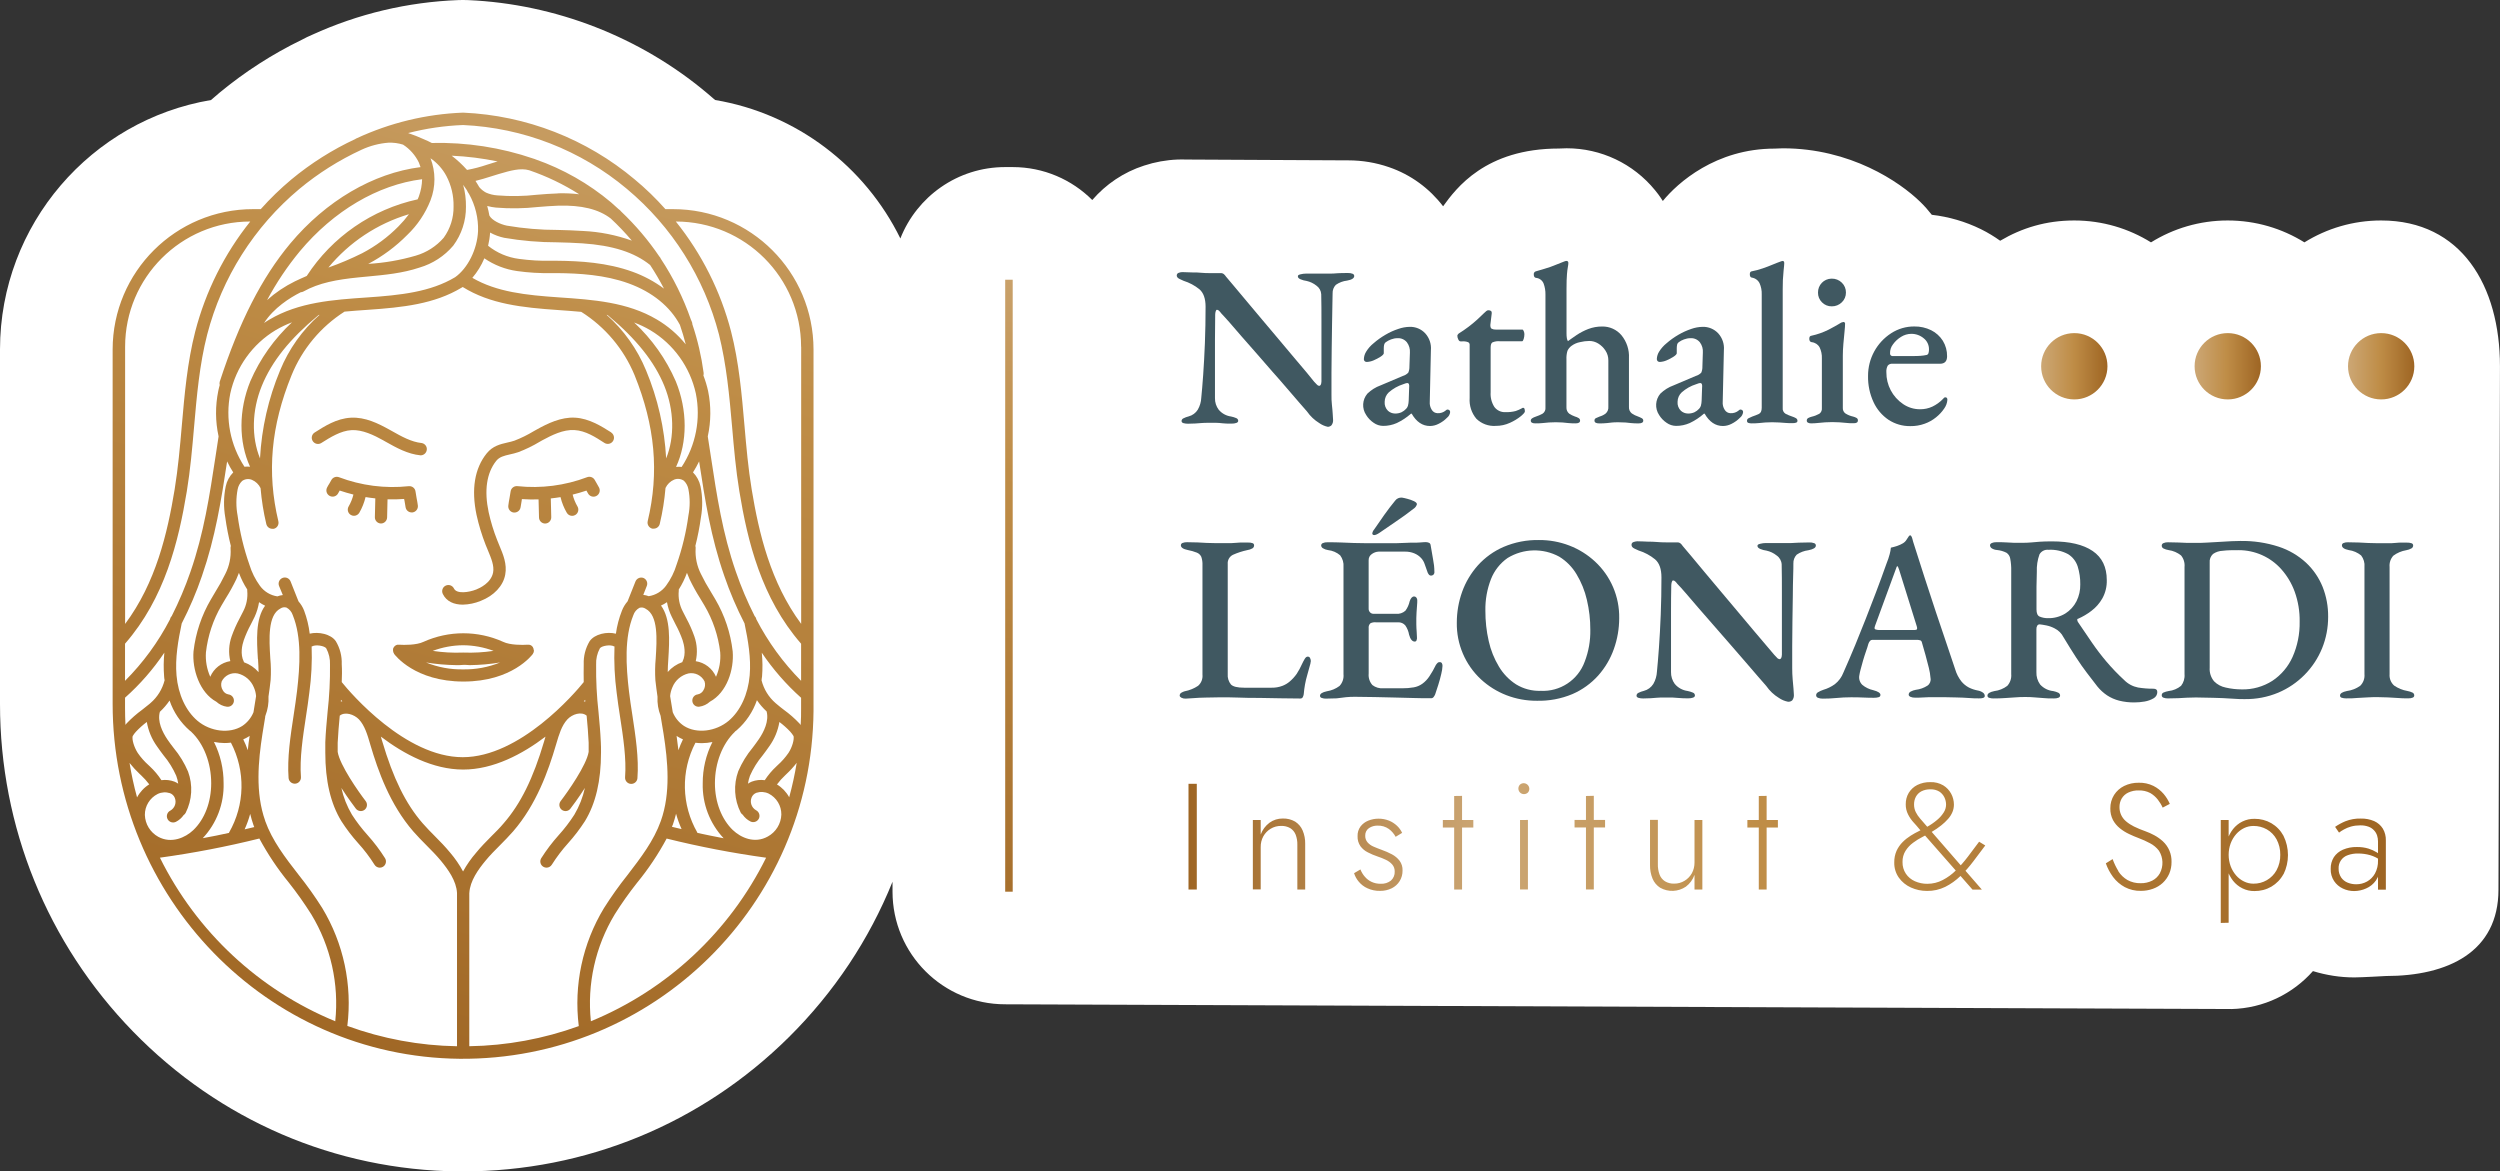 <?xml version="1.0" encoding="UTF-8"?><svg id="Calque_2" xmlns="http://www.w3.org/2000/svg" xmlns:xlink="http://www.w3.org/1999/xlink" viewBox="0 0 665.84 311.99"><rect x="0" y="0" width="665.84" height="311.99" fill="#333333" stroke="none"/><defs><style>.cls-1{fill:url(#Dégradé_sans_nom_11-3);}.cls-1,.cls-2,.cls-3,.cls-4,.cls-5,.cls-6,.cls-7,.cls-8,.cls-9,.cls-10,.cls-11,.cls-12,.cls-13{stroke-width:0px;}.cls-2{fill:url(#Dégradé_sans_nom_11-2);}.cls-3{fill:url(#Dégradé_sans_nom_8);}.cls-4{fill:url(#Dégradé_sans_nom_8-5);}.cls-5{fill:url(#Dégradé_sans_nom_8-4);}.cls-6{fill:url(#Dégradé_sans_nom_8-3);}.cls-7{fill:url(#Dégradé_sans_nom_8-6);}.cls-8{fill:url(#Dégradé_sans_nom_8-2);}.cls-9{fill:url(#Dégradé_sans_nom_8-7);}.cls-10{fill:url(#Dégradé_sans_nom_8-8);}.cls-11{fill:#405861;}.cls-12{fill:#fff;}.cls-13{fill:url(#Dégradé_sans_nom_11);}</style><linearGradient id="Dégradé_sans_nom_8" x1="294.91" y1="1015.97" x2="249.92" y2="729.48" gradientTransform="translate(0 1005.19) scale(1 -1)" gradientUnits="userSpaceOnUse"><stop offset="0" stop-color="#9e6523"/><stop offset=".15" stop-color="#bb8e56"/><stop offset=".25" stop-color="#cca775"/><stop offset=".48" stop-color="#bf8d47"/><stop offset="1" stop-color="#9e6523"/></linearGradient><linearGradient id="Dégradé_sans_nom_8-2" x1="194.26" y1="1105.28" x2="81.77" y2="716.8" xlink:href="#Dégradé_sans_nom_8"/><linearGradient id="Dégradé_sans_nom_8-3" x1="164.07" y1="1114.01" x2="51.57" y2="725.53" xlink:href="#Dégradé_sans_nom_8"/><linearGradient id="Dégradé_sans_nom_8-4" x1="208.15" y1="1101.25" x2="95.65" y2="712.77" xlink:href="#Dégradé_sans_nom_8"/><linearGradient id="Dégradé_sans_nom_8-5" x1="201.92" y1="1103.05" x2="89.42" y2="714.57" xlink:href="#Dégradé_sans_nom_8"/><linearGradient id="Dégradé_sans_nom_8-6" x1="213.15" y1="1099.8" x2="100.66" y2="711.33" xlink:href="#Dégradé_sans_nom_8"/><linearGradient id="Dégradé_sans_nom_8-7" x1="168.67" y1="1112.68" x2="56.18" y2="724.2" xlink:href="#Dégradé_sans_nom_8"/><linearGradient id="Dégradé_sans_nom_8-8" x1="316.54" y1="778.13" x2="635.44" y2="778.13" xlink:href="#Dégradé_sans_nom_8"/><linearGradient id="Dégradé_sans_nom_11" x1="543.63" y1="907.64" x2="561.29" y2="907.64" gradientTransform="translate(0 1005.19) scale(1 -1)" gradientUnits="userSpaceOnUse"><stop offset="0" stop-color="#cca775"/><stop offset=".48" stop-color="#bf8d47"/><stop offset="1" stop-color="#9e6523"/></linearGradient><linearGradient id="Dégradé_sans_nom_11-2" x1="625.36" x2="643.02" xlink:href="#Dégradé_sans_nom_11"/><linearGradient id="Dégradé_sans_nom_11-3" x1="584.5" x2="602.16" xlink:href="#Dégradé_sans_nom_11"/></defs><g id="Calque_1-2"><path class="cls-12" d="m594.28,268.75c8.67-.21,16.4-4.08,21.74-10.11,3.54,1.09,7.24,1.68,10.93,1.68.05,0,.12,0,.19,0h0c1.76,0,8.29-.37,8.29-.37,16.57,0,30-6.43,30-23,0,0,.4-129.57.4-139.4,0-21.41-10.24-38.83-31.65-38.83-7.49,0-14.49,2.14-20.43,5.83-5.94-3.69-12.94-5.83-20.43-5.83s-14.49,2.14-20.43,5.83c-5.94-3.69-12.94-5.83-20.44-5.83s-13.94,1.98-19.73,5.4c-1.59-1.13-3.27-2.16-5.03-3.03-.05-.02-.09-.05-.14-.07-4.08-2-8.52-3.3-13.04-3.81-.94-1.21-1.96-2.36-3.07-3.44-5.49-5.35-18.59-14.27-36.61-14.27-.73,0-1.46.08-2.19.08-15.65,0-25.87,9.15-29.77,13.95-.39-.61-.8-1.22-1.23-1.8-.27-.37-.56-.73-.85-1.08-5.8-7.09-14.39-11.16-23.55-11.16-.67,0-1.37.07-2.04.07-19.6,0-27.41,10.64-30.85,15.38-3.61-4.73-8.57-8.42-14.42-10.42-3.48-1.2-7.11-1.81-10.8-1.81-.13,0-.27,0-.4,0-1.73,0-42.9-.22-42.9-.22-.32-.01-.65-.02-.97-.02-.4,0-.8,0-1.21.02-3.04.12-6.04.66-8.93,1.61-5.48,1.76-10.2,4.99-13.81,9.17-5.43-5.42-12.92-8.77-21.2-8.77h-2c-12.69,0-23.53,7.88-27.91,19.01-9.4-19.16-27.63-33.23-49.35-36.88-.71-.63-1.43-1.24-2.16-1.85C170.51,9.85,147.93,1.06,124.72.03c-.44-.02-.89-.03-1.33-.03h-.11c-.39,0-.77,0-1.16.02-13.57.52-26.7,3.64-39.04,9.27-.89.38-1.77.8-2.61,1.26-7.87,3.81-15.26,8.57-22,14.14-.03.02-.06.05-.08.07-.74.61-1.47,1.24-2.19,1.88C24.37,32,.04,59.73,0,93.04v94.43c0,32.78,12.58,63.77,35.42,87.25,23.06,23.7,53.84,36.93,86.68,37.27.4,0,.78,0,1.14,0,32.75,0,63.59-12.7,86.86-35.75,12.1-11.99,21.41-26.05,27.61-41.4v2.64c0,16.57,13.43,30,30,30l326.56,1.26Z"/><g id="Calque_2-2"><g id="Object"><rect class="cls-3" x="267.72" y="74.5" width="2" height="162.99"/><path class="cls-8" d="m177.22,55.7c-2.52-2.84-5.24-5.48-8.16-7.9-12.85-10.8-28.9-17.06-45.67-17.8h-.11c-9.79.38-19.4,2.7-28.28,6.83l-.23.09-.07.08c-6.14,2.85-11.89,6.48-17.1,10.8-2.91,2.43-5.63,5.07-8.15,7.9h-2c-20.66-.02-37.43,16.71-37.45,37.37,0,.01,0,.02,0,.03v94.37c0,51.38,41,94,92.41,94.52,51.6.45,93.8-41.01,94.26-92.62,0-.24,0-.48,0-.71v-95.56c0-20.66-16.75-37.4-37.41-37.4h-2.04Zm-123.41,97.63c3.55-10.23,5.1-20.07,6.68-30.44.48,1.01,1.03,1.99,1.63,2.93-1.01,1.02-1.71,2.31-2,3.72-.56,2.72-.6,5.53-.12,8.27.35,2.56.85,5.1,1.48,7.6-.06.22-.09.45-.07.68.15,2.35-.34,4.69-1.41,6.78-.79,1.63-1.67,3.21-2.63,4.74-.39.66-.79,1.32-1.18,2-2.5,4.25-4.09,8.97-4.65,13.87-.39,4.76,1.61,11,6.08,13.42.78.72,1.76,1.19,2.82,1.33.91.11,1.73-.53,1.85-1.43.11-.91-.53-1.73-1.44-1.85-.65-.11-1.21-.52-1.51-1.1-.45-.7-.56-1.57-.3-2.36.78-1.59,2.54-2.46,4.28-2.12,1.94.47,3.54,1.85,4.29,3.7.33.74.53,1.53.59,2.34-.22,1.44-.45,2.87-.69,4.29-.61,1.49-1.66,2.77-3,3.66-3.35,2.12-8.47,1.52-11.92-1.39-3.1-2.63-5.14-7-5.58-12.08-.4-4.62.44-9.35,1.38-13.83,2.11-4.11,3.93-8.36,5.42-12.73Zm156.19,47.2c-.83,1.2-1.8,2.3-2.89,3.27l-.34.33c-1.18,1.09-2.21,2.32-3.08,3.66-1.17-.16-2.37-.03-3.48.39-.35.14-.69.33-1,.54.1-.72.28-1.42.53-2.1.86-1.96,1.99-3.78,3.37-5.42.59-.79,1.21-1.6,1.78-2.44,1.38-1.92,2.3-4.14,2.69-6.47,1.04.78,2.02,1.65,2.91,2.6.32.36.62.76.87,1.17.19.94-.36,2.94-1.36,4.47Zm-14.8,20.57c-3-2.89-4.79-7.44-4.79-12.49,0-5.42,2-10.54,5.31-13.7,0,0,0-.07.07-.1l.43-.33c2.46-2.15,4.32-4.91,5.38-8,.74,1.1,1.61,2.1,2.58,3,.67,2.56-.71,5.39-2.05,7.36-.52.77-1.08,1.51-1.67,2.3-1.57,1.89-2.86,3.99-3.83,6.25-1.32,3.6-1.09,7.58.63,11,.13.24.32.45.55.6.52.76,1.23,1.38,2.06,1.8.83.41,1.83.06,2.24-.76s.06-1.83-.76-2.24c-1.19-.68-1.69-2.13-1.17-3.4.23-.57.69-1.02,1.27-1.24,1.08-.35,2.25-.28,3.27.21,2.1,1.07,3.41,3.24,3.38,5.59-.08,2.44-1.44,4.65-3.58,5.83-3.51,1.99-7.2.33-9.31-1.68Zm18.16-32.44c0,1.49,0,3-.11,4.43l-.33-.41c-1.26-1.33-2.64-2.54-4.12-3.61-.65-.5-1.3-1-1.92-1.54-.09-.1-.2-.18-.31-.26-1.84-1.59-3.14-3.71-3.74-6.07,0-.35.1-.68.13-1,.17-2.12.15-4.25-.07-6.36,2.98,4.42,6.49,8.45,10.47,12v2.82Zm-15.06-22.61c.93,4.48,1.77,9.21,1.37,13.83-.44,5.05-2.47,9.45-5.58,12.08-3.45,2.91-8.57,3.51-11.91,1.39-1.35-.89-2.39-2.17-3-3.66-.24-1.42-.48-2.85-.7-4.29.07-.81.28-1.6.6-2.34.74-1.85,2.34-3.23,4.28-3.7,1.74-.34,3.5.53,4.29,2.12.26.79.15,1.66-.3,2.36-.31.58-.86.98-1.51,1.1-.91.11-1.55.93-1.44,1.84s.93,1.55,1.84,1.44c1.06-.14,2.05-.61,2.83-1.33,4.51-2.43,6.48-8.54,6.07-13.42-.56-4.9-2.14-9.62-4.64-13.87-.39-.67-.79-1.33-1.19-2-.96-1.53-1.84-3.11-2.63-4.74-1.06-2.1-1.55-4.43-1.41-6.78.03-.23,0-.46-.07-.68.64-2.5,1.13-5.04,1.48-7.6.49-2.74.45-5.55-.11-8.27-.3-1.4-.99-2.69-2-3.72.6-.94,1.14-1.92,1.63-2.92,1.58,10.37,3.12,20.2,6.68,30.43,1.49,4.37,3.31,8.62,5.42,12.73Zm-17.61,33.76c-.14-1.3-.31-2.58-.49-3.83l.2.15c.48.3.98.57,1.5.79-.46.94-.86,1.9-1.21,2.89Zm-9.29-45.87c-.85-.33-1.81.08-2.15.93l-2.1,5.29c-.64.73-1.15,1.57-1.5,2.47-.78,1.98-1.32,4.04-1.61,6.15-2.34-.6-5.64.05-7,2-1.1,1.85-1.65,3.97-1.57,6.12-.06,1.59,0,3.19,0,4.77-2.41,3-17,20-32.23,20s-29.81-17-32.22-20c.07-1.58.1-3.18,0-4.77.08-2.15-.47-4.28-1.58-6.13-1.32-1.92-4.61-2.57-6.95-2-.25-2.1-.75-4.16-1.49-6.14-.35-.91-.86-1.74-1.5-2.47l-2.1-5.29c-.33-.85-1.28-1.28-2.13-.95-.85.33-1.28,1.28-.95,2.13,0,0,0,.02.01.03l1,2.41c-.5.05-.99.17-1.45.35h0c-1.85-.27-3.52-1.28-4.63-2.79-1.24-1.7-2.19-3.6-2.81-5.62-1.49-4.24-2.54-8.62-3.15-13.07-.44-2.31-.44-4.69,0-7,.15-.86.57-1.65,1.2-2.26.76-.54,1.75-.66,2.61-.3,1.01.43,1.83,1.21,2.3,2.2.27,3.22.78,6.42,1.53,9.57.18.75.84,1.27,1.61,1.27.13.01.25.01.38,0,.89-.21,1.43-1.1,1.22-1.99,0,0,0,0,0-.01-3.09-13-2-25.35,3.52-38.91,2.83-6.97,7.76-12.88,14.1-16.93,2.05-.19,4.12-.34,6.16-.48,9.4-.64,17.79-1.55,25-5.89h0l.32-.19c7.3,4.55,15.84,5.48,25.45,6.14,2,.14,4.08.29,6.12.48,6.36,4.01,11.31,9.89,14.19,16.83,5.49,13.56,6.6,25.93,3.51,38.91-.21.89.33,1.78,1.22,2,.13.01.26.01.39,0,.76,0,1.43-.53,1.6-1.27.75-3.15,1.26-6.35,1.53-9.57.47-.99,1.28-1.78,2.29-2.21.87-.36,1.86-.24,2.62.3.62.61,1.04,1.4,1.19,2.26.45,2.31.45,4.69,0,7-.6,4.45-1.66,8.83-3.15,13.07-.61,2.02-1.56,3.92-2.81,5.62-1.11,1.51-2.77,2.51-4.62,2.79h0c-.46-.18-.95-.3-1.44-.35l.95-2.41c.31-.82-.08-1.74-.88-2.09h0Zm-48.07,78.16c-.96-1.78-2.11-3.46-3.43-5-1.27-1.54-2.67-3-4-4.32-1.12-1.13-2.29-2.31-3.34-3.52-4.53-5.21-7.85-12-10.76-21.84l-.1-.32c-.08-.3-.17-.6-.26-.91,6.13,4.65,13.84,8.77,21.92,8.77s15.8-4.12,21.93-8.77l-.27.9-.09.33c-2.92,9.89-6.24,16.63-10.77,21.84-1,1.21-2.21,2.39-3.34,3.52-1.35,1.37-2.75,2.78-4,4.32-1.34,1.54-2.51,3.21-3.49,5Zm-32.52-45.71l.36.39-.39.06.03-.45Zm65.08.45c-.13,0-.26,0-.4-.06.13-.13.25-.26.36-.39.01.15.02.3.04.45Zm-89.89,12.97c-.34-.99-.75-1.95-1.21-2.89.52-.22,1.02-.49,1.5-.79l.21-.15c-.21,1.25-.38,2.53-.5,3.83Zm2.72-24.27c.08,1.24.14,2.43.15,3.48-1.04-1.2-2.37-2.1-3.87-2.63-.02-.06-.04-.12-.07-.18-1-2-.44-4.43,0-5.7.52-1.46,1.15-2.87,1.89-4.23.34-.68.68-1.35,1-2,.57-1.24.96-2.55,1.18-3.9.51.36,1.05.67,1.61.94-2.61,3.54-2.22,9.35-1.92,14.22h.03Zm-12.72,4.71c-.91-2.04-1.31-4.28-1.15-6.51.5-4.41,1.91-8.66,4.15-12.49.37-.65.76-1.29,1.15-1.94,1.03-1.63,1.96-3.32,2.8-5.06.26-.57.49-1.13.69-1.68.57,1.55,1.31,3.04,2.21,4.43,0,.11,0,.22,0,.33.18,1.9-.19,3.8-1.07,5.49-.31.66-.64,1.3-1,1.95-.81,1.51-1.5,3.08-2.08,4.7-.75,2.12-.88,4.42-.36,6.61-2.38.38-4.4,1.95-5.34,4.17ZM118.88,46.85c1.32,2.51,1.98,5.31,1.92,8.15.05,2.99-.88,5.92-2.64,8.34-1.97,2.27-4.57,3.93-7.46,4.76-4.11,1.2-8.34,1.93-12.62,2.18,3.84-2.02,7.35-4.63,10.4-7.72,2.7-2.58,4.81-5.72,6.18-9.2,1.4-3.61,1.4-7.6,0-11.21,1.76,1.21,3.21,2.82,4.22,4.7Zm-12.75,13.44c-2.83,2.87-6.09,5.28-9.67,7.15-2.92,1.46-5.92,2.73-9,3.82,5.58-6.76,13.05-11.71,21.46-14.21-.85,1.15-1.78,2.23-2.79,3.24Zm-26.13,17.6l.11-.06c.24,0,.48-.07.7-.19,4.13-2.31,8.89-3.18,14.77-3.77l2.3-.22c4.59-.43,9.33-.87,13.84-2.38,3.51-1.03,6.64-3.06,9-5.85,2.22-2.99,3.41-6.62,3.38-10.34.03-1.98-.22-3.95-.75-5.86.34.47.67.95,1,1.44.15.35.34.69.57,1,1.68,3.02,2.51,6.44,2.4,9.89-.22,4.87-2.73,9.89-6.1,12.28-6.58,3.94-14.54,4.79-23.52,5.4s-18.1,1.24-25.91,5.87c-.5.29-1,.6-1.46.93,2.57-4.03,6.89-6.74,9.67-8.14Zm-10.75,44.2c-2.31-5.68-2.19-12.77.48-19.32s7.51-12.54,14.92-18.69c.06,0,.11-.11.17-.17l.29-.06c-4.59,4.06-8.19,9.13-10.51,14.8-3.11,7.45-4.92,15.38-5.35,23.44Zm-7.92-17.28c1.53-7.06,5.91-13.17,12.1-16.89,1.39-.81,2.84-1.51,4.34-2.08-4.74,4.41-8.52,9.74-11.09,15.68-3.15,7.71-3.13,16.16-.08,22.79-.49-.06-1-.06-1.49,0-3.77-5.75-5.12-12.76-3.78-19.5Zm124,0c1.36,6.76,0,13.79-3.78,19.55-.49-.06-1-.06-1.49,0,3.05-6.63,3.08-15.08-.07-22.79-2.58-5.94-6.36-11.27-11.1-15.68,1.51.57,2.96,1.26,4.35,2.08,6.18,3.71,10.55,9.8,12.09,16.84Zm5.37,75.44c-.96-2.22-3-3.79-5.4-4.15.51-2.19.38-4.49-.37-6.61-.57-1.62-1.26-3.19-2.08-4.7-.32-.65-.65-1.29-1-1.95-.88-1.69-1.26-3.59-1.07-5.49.01-.12.01-.23,0-.35.89-1.39,1.62-2.88,2.18-4.44.21.55.43,1.12.69,1.69.84,1.74,1.77,3.43,2.8,5.06.39.64.78,1.29,1.16,1.94,2.26,3.82,3.69,8.08,4.21,12.49.17,2.23-.22,4.46-1.12,6.51Zm-28.85-96.34c.05.06.11.12.17.17,7.41,6.15,12.29,12.26,14.91,18.69s2.8,13.65.49,19.32c-.43-8.06-2.24-15.99-5.35-23.44-2.33-5.67-5.93-10.73-10.51-14.8l.29.06Zm15.79,76.47c.24,1.34.66,2.64,1.26,3.86.32.69.67,1.36,1,2,.74,1.36,1.37,2.77,1.89,4.23.41,1.27,1,3.7,0,5.7-.03.06-.05.12-.07.18-1.5.53-2.83,1.43-3.88,2.63,0-1.05.08-2.23.16-3.48.3-4.87.65-10.68-1.95-14.22.56-.25,1.09-.55,1.59-.9Zm-2.72-75.3c-7.82-4.63-17-5.26-25.95-5.87s-16.66-1.43-23.17-5.21c1.33-1.56,2.41-3.31,3.2-5.2,2.6,1.79,5.58,2.95,8.71,3.39,3.03.43,6.09.61,9.15.55h1.57c5.84.06,12.66.44,19,2.74s11.07,6.2,13.66,11.06c.59,1.7,1.1,3.43,1.55,5.17-2.16-2.65-4.77-4.9-7.72-6.63Zm-6.42-12.69c-6.8-2.47-14-2.88-20.08-2.94h-1.59c-2.89.06-5.77-.11-8.63-.5-3-.39-5.84-1.59-8.2-3.49.28-1.16.46-2.33.53-3.52,1.18.65,2.45,1.12,3.77,1.4,4.65.8,9.37,1.2,14.09,1.2,2.2.06,4.48.12,6.69.27,8.14.55,13.88,2.4,18.07,5.77,1.34,2.03,2.57,4.13,3.69,6.29-2.54-1.89-5.36-3.4-8.34-4.48Zm-13.17-10.87c-2.28-.16-4.58-.22-6.82-.28-4.53,0-9.05-.38-13.51-1.14-1.81-.37-4-1.43-4.66-2.69-.15-.86-.34-1.71-.58-2.55.77.21,1.55.35,2.34.43,3.73.31,7.48.25,11.2-.16,1.77-.14,3.59-.29,5.37-.35,6.2-.19,10.79.94,14,3.42,1.99,1.85,3.86,3.82,5.61,5.89-4.17-1.49-8.53-2.36-12.95-2.57Zm-6.79-10c-1.85.05-3.72.2-5.52.35-3.51.4-7.05.46-10.57.17-1.04-.07-2.05-.32-3-.74-.69-.37-1.3-.86-1.8-1.46-.15-.27-.32-.53-.47-.79-.05-.09-.1-.18-.16-.26l-.38-.61c1.38-.33,2.73-.75,4.06-1.17l2-.62.45-.13c2.7-.79,5.48-1.6,7.81-.91,4.67,1.6,9.13,3.74,13.3,6.39-1.9-.22-3.81-.31-5.72-.25v.03Zm-16.3-8.43l-.44.13-2.09.65c-1.74.59-3.51,1.06-5.32,1.39-1.24-1.39-2.61-2.66-4.09-3.79,4.11.18,8.2.69,12.23,1.53l-.29.09Zm-20.67,9.2c-.1.27-.21.54-.33.8-12.15,2.65-22.77,9.98-29.55,20.41-1,.45-2.11.92-3.14,1.43-2.69,1.32-5.19,3-7.42,5,2.47-4.61,5.39-8.97,8.72-13,9-10.78,20.79-17.72,32.57-19.2-.03,1.55-.32,3.08-.85,4.53v.03Zm-60.63,142.62c3.33,3.16,5.31,8.28,5.31,13.7,0,5-1.74,9.6-4.78,12.49-2.11,2-5.81,3.67-9.31,1.78-2.14-1.18-3.5-3.39-3.58-5.83-.02-2.36,1.31-4.53,3.42-5.59,1.02-.49,2.19-.56,3.27-.21.58.21,1.05.66,1.28,1.24.52,1.27.02,2.72-1.17,3.4-.83.4-1.17,1.4-.77,2.23s1.4,1.17,2.23.77c.83-.42,1.54-1.04,2.07-1.8.23-.15.41-.36.54-.6,1.73-3.42,1.96-7.4.63-11-.96-2.26-2.25-4.37-3.82-6.26-.6-.78-1.16-1.52-1.68-2.29-1.34-2-2.72-4.8-2-7.36.97-.9,1.84-1.91,2.58-3,1.06,3.09,2.91,5.85,5.37,8l.43.33s-.05-.03-.02,0Zm-15.61,1.15c.25-.42.54-.81.87-1.17.89-.95,1.86-1.82,2.9-2.6.4,2.33,1.32,4.55,2.7,6.47.57.84,1.18,1.65,1.77,2.43,1.38,1.64,2.51,3.47,3.37,5.43.25.68.43,1.38.53,2.1-.31-.21-.65-.4-1-.54-1.11-.42-2.31-.55-3.48-.39-.86-1.34-1.9-2.57-3.07-3.66l-.34-.32c-1.09-.97-2.07-2.07-2.9-3.28-.97-1.53-1.57-3.53-1.35-4.47Zm8.38-15.89c0,.35.08.69.13,1-.59,2.36-1.9,4.48-3.75,6.07-.11.08-.21.16-.3.26-.63.53-1.28,1-1.93,1.54-1.48,1.08-2.86,2.29-4.12,3.61l-.33.41c-.07-1.47-.11-2.94-.11-4.43v-2.81c3.98-3.54,7.5-7.57,10.47-12-.21,2.11-.23,4.24-.06,6.35Zm-6.47,26l.34.32c.79.74,1.52,1.55,2.17,2.41-1.37.85-2.49,2.05-3.25,3.47-.83-3.02-1.5-6.08-2-9.17.84,1.06,1.76,2.05,2.74,2.98h0Zm22.31,2.43c.02-3.82-.86-7.59-2.57-11,.93.19,1.87.29,2.82.3.57,0,1.14-.04,1.7-.11,3.93,7.55,3.75,16.58-.5,23.96v.08c-2.31.5-4.64,1-7,1.41,3.71-3.95,5.7-9.21,5.55-14.63h0Zm7.08,8.16c.24,1,.54,2,.88,3,.07.18.15.35.21.52l-2.57.61c.6-1.33,1.1-2.71,1.48-4.12h0Zm4,1.85c-2.66-7.46-1.86-15.93-.72-23.23.22-1.45.47-2.89.71-4.34,0-.14,0-.29.07-.43.63-1.63.91-3.37.82-5.11.22-1.47.42-2.94.57-4.41.12-1.92.09-3.85-.09-5.77-.31-5.11-.7-11.47,2.68-13.24.48-.34,1.08-.43,1.64-.26.79.43,1.38,1.14,1.66,2,2.41,5.9,1.93,13.54,1.14,20.24-.23,2-.55,4.07-.88,6.27-.87,5.68-1.77,11.56-1.37,16.9.09.91.89,1.57,1.8,1.49.88-.08,1.54-.85,1.49-1.74-.37-5,.5-10.65,1.34-16.15.34-2.23.66-4.34.9-6.39.55-4.07.76-8.18.61-12.28h.1c1-.57,3.34-.15,3.79.51.72,1.34,1.07,2.85,1,4.37.05,4.2-.17,8.39-.64,12.56-.24,2.64-.5,5.36-.61,8.07v2.48c-.01.09-.01.19,0,.28,0,7.53,1.39,13.54,4.28,18.27,1.33,2.08,2.83,4.04,4.48,5.88,1.61,1.77,3.06,3.68,4.33,5.7.3.5.84.81,1.42.81.3,0,.59-.08.84-.23.78-.46,1.04-1.48.58-2.26-1.37-2.18-2.93-4.24-4.65-6.16-1.54-1.71-2.94-3.53-4.18-5.46-1.31-2.21-2.27-4.62-2.82-7.13,1.77,2.78,3.5,5,3.86,5.52.56.72,1.59.86,2.32.31.72-.56.85-1.59.3-2.32-1.91-2.47-6.9-9.59-7.46-13.11v-2.44c.11-2.39.33-4.83.55-7.21,1.4-1.13,3.82-.35,5.12,1,1.53,1.65,2.25,4.08,2.94,6.44l.09.32c2.06,7,5.22,15.91,11.44,23.08,1.12,1.29,2.32,2.5,3.49,3.68,1.36,1.37,2.65,2.67,3.83,4.09,1.93,2.33,4.16,5.41,4.32,8.62v40.82c-9.97-.16-19.84-1.99-29.21-5.41,1.35-10.92-1-21.99-6.69-31.41-1.92-3.04-4-5.97-6.24-8.78-3.66-4.7-7.07-9.15-8.96-14.43h0Zm54.37,19.22c.17-3.21,2.4-6.29,4.33-8.62,1.17-1.42,2.46-2.72,3.83-4.09,1.16-1.18,2.37-2.39,3.49-3.68,6.22-7.17,9.38-16.1,11.43-23.08l.1-.33c.69-2.35,1.41-4.79,2.93-6.43,1.3-1.4,3.72-2.18,5.13-1,.22,2.38.44,4.82.54,7.21v2.44c-.56,3.52-5.56,10.64-7.46,13.11-.55.72-.42,1.76.3,2.32.72.55,1.75.42,2.3-.3,0,0,0,0,0-.01.37-.47,2.09-2.74,3.86-5.52-.55,2.51-1.5,4.92-2.81,7.13-1.24,1.93-2.64,3.76-4.18,5.46-1.72,1.92-3.28,3.98-4.66,6.16-.46.79-.2,1.8.59,2.26,0,0,0,0,0,0,.25.15.54.23.83.23.59,0,1.13-.31,1.43-.81,1.28-2.02,2.72-3.93,4.32-5.7,1.65-1.84,3.15-3.8,4.49-5.88,2.88-4.73,4.28-10.73,4.28-18.25.01-.1.01-.2,0-.3,0-.82,0-1.63-.05-2.48-.12-2.71-.37-5.43-.62-8.07-.47-4.17-.68-8.36-.63-12.56-.07-1.52.27-3.03,1-4.37.45-.66,2.79-1.08,3.78-.51h.11c-.16,4.12.04,8.25.58,12.34.24,2.05.56,4.15.9,6.38.85,5.51,1.72,11.2,1.34,16.16-.05.91.64,1.69,1.55,1.74.89.05,1.66-.61,1.74-1.49.41-5.34-.49-11.22-1.36-16.91-.34-2.2-.66-4.27-.89-6.26-.79-6.7-1.26-14.34,1.15-20.24.27-.86.86-1.57,1.65-2,.56-.17,1.16-.08,1.64.26,3.39,1.77,3,8.13,2.68,13.24-.18,1.92-.21,3.85-.09,5.77.16,1.47.36,2.94.57,4.41-.09,1.74.19,3.49.83,5.11l.06.42c.25,1.45.49,2.9.72,4.35,1.14,7.3,1.94,15.77-.73,23.23-1.88,5.28-5.3,9.73-8.91,14.43-2.24,2.81-4.32,5.74-6.24,8.78-5.7,9.42-8.06,20.48-6.7,31.41-9.35,3.39-19.21,5.21-29.16,5.36v-40.82Zm54.17-18.1c.35-1,.64-2,.89-3,.38,1.4.88,2.77,1.47,4.09l-2.57-.61c.04-.13.13-.3.19-.48h.02Zm6.56,2.1v-.08c-4.24-7.37-4.44-16.39-.51-23.93.56.07,1.13.11,1.7.11.95,0,1.89-.11,2.82-.3-1.72,3.41-2.6,7.18-2.58,11-.14,5.42,1.86,10.68,5.57,14.63-2.36-.45-4.7-.93-7.02-1.43h.02Zm21.21-12.91c.65-.87,1.37-1.68,2.17-2.42l.34-.33c.99-.92,1.91-1.93,2.74-3-.51,3.09-1.17,6.15-2,9.17-.77-1.41-1.9-2.59-3.27-3.42h.02Zm6.44-116.57v73.81c-8.15-11-11.26-24.15-13.18-35.81-.93-5.6-1.43-11.38-1.92-17-.72-8.28-1.46-16.85-3.58-25.09-2.78-10.68-7.79-20.65-14.7-29.26h0c18.42,0,33.35,14.92,33.36,33.34h0s.02.01.02.01Zm-21.89-3.25c2,8,2.78,16.41,3.49,24.56.49,5.66,1,11.51,1.94,17.22,2.18,13.25,5.85,28.42,16.44,40.56v9.89c-4.79-4.83-8.81-10.36-11.93-16.4v-.05c-.07-.31-.22-.59-.45-.81-1.93-3.82-3.61-7.77-5-11.82-3.55-10.23-5.06-20.18-6.66-30.72-.27-1.73-.53-3.48-.81-5.25,0-.03,0-.05,0-.08.87-3.97.9-8.08.08-12.06-.31-1.41-.73-2.79-1.25-4.14.07-.23.09-.47.06-.7-.59-4.4-1.59-8.72-3-12.93,0-.25-.05-.49-.16-.72l-.24-.55c-1.99-5.7-4.67-11.14-8-16.18-.08-.23-.22-.43-.39-.6-2.95-4.36-6.37-8.38-10.19-12-.09-.13-.19-.25-.31-.35l-.35-.26c-.67-.61-1.34-1.22-2-1.8-5.97-5.02-12.81-8.91-20.17-11.48l-.17-.08c-.1,0-.21-.06-.31-.09-8.72-2.99-17.9-4.4-27.11-4.18-.7-.36-1.41-.71-2.14-1-1.36-.62-2.75-1.17-4.16-1.64,4.79-1.24,9.69-1.95,14.63-2.14,16.01.72,31.34,6.69,43.62,17,12.03,10.05,20.61,23.62,24.54,38.8Zm-111.78-38.76c5.04-4.19,10.61-7.7,16.56-10.45,2.28-1.06,4.73-1.7,7.23-1.89,1.3-.04,2.6.13,3.84.52,1.84,1.18,3.3,2.85,4.24,4.82.16.38.3.77.42,1.17-12.61,1.59-25.2,9-34.7,20.36-7.61,9.13-13.58,20.85-18.78,36.8-.08.29-.08.59,0,.88-.14.52-.28,1-.39,1.59-.81,3.98-.79,8.09.08,12.06,0,.03,0,.05,0,.08-.27,1.77-.53,3.52-.8,5.25-1.6,10.54-3.12,20.49-6.67,30.72-1.39,4.05-3.07,8-5,11.82-.23.22-.38.5-.45.81v.05c-3.13,6.05-7.18,11.58-11.99,16.4v-9.89c10.6-12.14,14.26-27.31,16.45-40.56.94-5.71,1.45-11.57,1.94-17.22.71-8.15,1.44-16.58,3.49-24.56,3.93-15.16,12.51-28.71,24.53-38.76Zm-13.06,8.66c-6.89,8.62-11.88,18.6-14.65,29.28-2.12,8.24-2.86,16.81-3.58,25.09-.48,5.6-1,11.38-1.91,17-1.92,11.66-5,24.84-13.19,35.81v-73.83c0-18.41,14.92-33.34,33.33-33.35Zm-24.06,169.43c8.91-1.23,17.75-2.93,26.48-5.1,2.24,4.15,4.86,8.08,7.85,11.73,2.15,2.72,4.15,5.55,6,8.48,5.17,8.54,7.41,18.53,6.37,28.46-20.34-8.37-36.94-23.86-46.7-43.57Zm114.78,43.57c-1.04-9.92,1.19-19.91,6.34-28.45,1.84-2.94,3.85-5.77,6-8.48,2.99-3.65,5.61-7.58,7.84-11.73,8.73,2.17,17.58,3.87,26.49,5.1-9.75,19.7-26.34,35.19-46.67,43.56Z"/><path class="cls-6" d="m102.14,117.32l.62.35c2.85,1.6,5.8,3.25,9.22,3.6h.17c.91-.07,1.59-.86,1.53-1.77-.05-.75-.61-1.37-1.36-1.5-2.75-.28-5.39-1.76-7.94-3.2l-.63-.35c-3-1.66-6.46-3.41-10.31-3.2s-7,2.28-9.63,3.94c-.78.49-1.01,1.51-.52,2.28s1.51,1.01,2.28.52h0c2.43-1.53,5.18-3.27,8.06-3.43s5.94,1.32,8.51,2.75Z"/><path class="cls-5" d="m162.81,115.18c-2.63-1.66-5.9-3.73-9.64-3.94s-7.33,1.54-10.3,3.2l-.7.39c-1.65,1-3.38,1.85-5.17,2.54-.62.2-1.26.37-1.9.5-1.83.42-3.9.9-5.49,2.9-3.21,4-4.12,9.54-2.69,16.37.59,2.69,1.4,5.34,2.4,7.91.21.53.44,1.08.67,1.63.83,2,1.68,4,1.34,5.8-.53,2.78-3.58,4.17-4.5,4.53-2,.79-5.21,1.23-5.92-.26-.4-.82-1.38-1.17-2.2-.78-.82.38-1.17,1.36-.79,2.18,0,0,0,.01,0,.02,1,2.05,3,2.87,5.36,2.87,1.63-.04,3.23-.38,4.74-1,3.53-1.37,6-4,6.54-7,.53-2.79-.57-5.4-1.54-7.7-.22-.52-.43-1-.62-1.53-.95-2.4-1.7-4.88-2.26-7.4-1.22-5.83-.53-10.42,2-13.64.88-1.1,2.1-1.38,3.64-1.74.76-.15,1.51-.36,2.25-.6,1.99-.75,3.9-1.68,5.72-2.78l.69-.39c2.55-1.37,5.55-2.89,8.55-2.72s5.63,1.9,8,3.43c.77.49,1.79.26,2.28-.51.49-.77.26-1.79-.51-2.28h.04Z"/><path class="cls-4" d="m142.11,172.94v-.13c-.04-.12-.09-.24-.15-.35h0v-.05c-.06-.1-.14-.2-.22-.28l-.07-.07c-.1-.09-.2-.17-.32-.24h-.09c-.1-.05-.2-.09-.3-.11h-.12c-.14-.02-.27-.02-.41,0h0c-1.16.09-4.57.13-6.41-.76-6.75-3.05-14.49-3.05-21.24,0-1.84.89-5.25.85-6.41.76h0c-.14-.01-.28-.01-.42,0h-.13l-.27.1-.12.05c-.11.07-.21.15-.31.23l-.07.08c-.08.09-.15.19-.22.29h0c-.07.11-.12.23-.15.35h0v.09c0,.11,0,.23,0,.34v.1c.01.14.04.28.09.41h0c.05.12.11.23.18.34v.05c.22.3,5.52,7.38,18.49,7.38s18.28-7.08,18.5-7.38v-.05c.08-.1.14-.21.18-.33h0c.05-.13.07-.27.08-.41,0-.03,0-.07,0-.1-.02-.11-.05-.21-.09-.31Zm-18.78,5.34c-3.38.06-6.74-.57-9.87-1.84,2.67.44,5.37.67,8.08.71.61,0,1.21,0,1.79-.06s1.19.06,1.8.06c2.7-.03,5.4-.27,8.07-.71-3.13,1.27-6.49,1.9-9.87,1.84Zm0-6.43c2.78.02,5.53.52,8.13,1.5-2.65.4-5.33.55-8,.45-.04,0-.08,0-.12,0-.03,0-.06,0-.09,0-2.67.11-5.35-.05-8-.45,2.58-.97,5.32-1.48,8.08-1.5Z"/><path class="cls-7" d="m158.93,128.75c-.17-.27-.34-.55-.49-.85-.38-.76-1.27-1.11-2.06-.81-5.92,2.24-12.28,3.06-18.57,2.39-.9-.1-1.71.54-1.82,1.44-.07.58-.18,1.17-.29,1.75s-.24,1.31-.32,2c-.11.9.53,1.73,1.44,1.84,0,0,0,0,0,0h.2c.83,0,1.53-.62,1.64-1.45.07-.58.18-1.17.29-1.75,0-.13,0-.26.07-.38,1.47.1,2.95.13,4.42.08l.12,4.82c.02.9.75,1.62,1.65,1.61h0c.91-.02,1.63-.78,1.61-1.69,0,0,0,0,0,0l-.12-5c.87-.09,1.73-.21,2.59-.35.34,1.47.91,2.87,1.67,4.17.29.51.83.82,1.42.82.3,0,.58-.08.84-.23.78-.46,1.05-1.47.59-2.26-.58-.99-1.02-2.06-1.29-3.17,1.24-.31,2.46-.65,3.67-1.07.13.22.26.44.38.68.4.83,1.4,1.18,2.22.78.83-.4,1.18-1.4.78-2.23-.19-.39-.41-.77-.64-1.14Z"/><path class="cls-9" d="m107.65,132.9c0,.13,0,.25.07.38.11.59.22,1.17.29,1.75.1.83.8,1.45,1.63,1.45h.21c.9-.11,1.55-.94,1.44-1.84-.08-.65-.2-1.3-.33-1.95s-.22-1.18-.29-1.76c-.1-.9-.91-1.54-1.81-1.44-6.29.67-12.65-.15-18.57-2.39-.8-.3-1.69.05-2.07.81-.14.3-.32.58-.48.85-.24.36-.45.74-.65,1.13-.4.83-.05,1.82.78,2.22s1.82.05,2.22-.78c.11-.24.24-.46.38-.68,1.2.41,2.43.76,3.66,1.07-.27,1.11-.7,2.18-1.28,3.17-.46.79-.2,1.8.59,2.26,0,0,0,0,0,0,.25.15.54.23.83.23.59,0,1.13-.31,1.43-.82.75-1.3,1.31-2.71,1.66-4.17.86.14,1.73.26,2.6.35l-.12,5c-.02.91.7,1.67,1.61,1.69,0,0,0,0,0,0h0c.89,0,1.62-.72,1.65-1.61l.11-4.82c1.48.04,2.96,0,4.44-.11Z"/><path class="cls-11" d="m315.77,186.07c-.4.02-.79-.07-1.14-.25-.29-.17-.44-.36-.44-.57,0-.34.2-.65.51-.79.26-.15.53-.27.82-.35,1.27-.24,2.49-.73,3.57-1.45.86-.75,1.29-1.87,1.17-3v-29.12c.04-.76-.07-1.52-.31-2.24-.24-.5-.65-.9-1.17-1.11-.79-.31-1.61-.55-2.44-.7-1.22-.25-1.83-.67-1.83-1.26,0-.29.19-.55.47-.63.37-.14.77-.2,1.17-.19,1.05,0,2,.02,2.85.06l2.4.13c.76,0,1.6.06,2.53.06h2.78c.88,0,1.79,0,2.72-.1s1.92-.06,3-.06c.4-.02.79.04,1.17.16.26.08.43.33.41.6,0,.32-.16.62-.44.79-.43.24-.9.4-1.39.47-1.31.28-2.58.7-3.8,1.24-.94.46-1.49,1.45-1.39,2.49v29.25c-.09,1.01.22,2.02.86,2.81.57.57,1.74.85,3.51.85h7.33c.98.02,1.96-.15,2.88-.5.7-.27,1.35-.65,1.92-1.14.71-.6,1.33-1.29,1.87-2.05.54-.84,1.02-1.72,1.42-2.63.21-.46.45-.9.7-1.33s.52-.63.82-.63c.28-.01.53.15.63.41.12.25.19.52.19.79,0,.11-.02.22-.06.32-.04.12-.06.25-.06.38-.3,1.14-.57,2.15-.83,3s-.45,1.73-.6,2.53-.26,1.67-.34,2.59c-.04.28-.13.55-.26.8-.14.24-.41.37-.69.34-1.65,0-3.4-.02-5.25-.06l-5.63-.1c-1.89,0-3.76,0-5.59-.09s-3.6-.06-5.28-.06c-1.01,0-2.14.02-3.39.06-1.24,0-2.38.09-3.41.16s-1.73.12-1.96.12Z"/><path class="cls-11" d="m353.2,186.07c-.41.02-.82-.05-1.2-.19-.26-.07-.44-.3-.44-.57,0-.54.61-.94,1.83-1.2,1.23-.19,2.39-.67,3.38-1.42.78-.84,1.17-1.98,1.05-3.13v-28.56c.1-1.11-.22-2.21-.89-3.1-.91-.78-2.03-1.26-3.22-1.39-.49-.07-.97-.24-1.39-.5-.27-.16-.44-.45-.45-.76.02-.27.19-.51.45-.6.38-.17.79-.24,1.2-.22,1.39,0,2.64,0,3.76.06l3.29.13c1.07.04,2.24.06,3.51.06h5.34c1.87,0,3.57,0,5.09-.1s2.62,0,3.57-.09,1.51-.1,1.68-.1c.27,0,.54.06.79.16.26.09.44.33.47.6.21,1.31.43,2.59.66,3.83.22,1.07.34,2.16.35,3.25.05.31-.05.63-.28.86-.17.14-.38.21-.6.22-.19,0-.37-.06-.51-.19-.15-.17-.28-.36-.38-.57-.29-.84-.57-1.61-.82-2.31-.18-.57-.49-1.1-.89-1.55-.52-.58-1.17-1.03-1.89-1.32-.76-.31-1.58-.46-2.4-.45h-7.09c-.63.03-1.23.24-1.74.6-.58.36-.93,1-.91,1.68v12.9c-.02.37.12.73.38,1,.23.24.55.38.88.38h6c.92.1,1.84-.2,2.53-.82.56-.75.94-1.62,1.14-2.53.29-.85.69-1.27,1.2-1.27.22,0,.43.11.57.29.18.24.27.55.25.85,0,.25,0,.68-.06,1.27s-.09,1.2-.13,1.83-.06,1.14-.06,1.52v1.67c0,.67.05,1.3.09,1.93s.07,1.1.07,1.39c.05.31.02.63-.1.92-.06.21-.25.35-.47.35-.68,0-1.18-.61-1.52-1.84-.15-.88-.49-1.72-1-2.46-.48-.56-1.19-.87-1.93-.83h-5.88c-.51-.06-1.02.03-1.48.25-.37.34-.54.84-.47,1.33v12.07c-.11,1.12.25,2.23,1,3.07.83.63,1.87.94,2.91.85h5c1.04.01,2.08-.07,3.1-.25.82-.14,1.6-.47,2.27-.95.75-.54,1.39-1.22,1.9-2,.64-.96,1.21-1.96,1.71-3,.14-.22.31-.42.5-.6.15-.14.37-.2.57-.16.22-.02.43.1.54.29.12.22.17.47.16.72-.04.71-.14,1.41-.32,2.09-.21.93-.47,1.9-.79,2.91s-.6,1.87-.85,2.59c-.11.26-.26.51-.44.73-.16.19-.4.29-.64.28-1.51,0-3.1,0-4.74-.06l-5.06-.13-5.18-.12c-1.73,0-3.44-.07-5.12-.07-.89,0-1.73,0-2.53.1l-2.52.31c-.81,0-1.75.07-2.8.07Zm12.8-43.56c-.34,0-.51-.19-.51-.44.06-.4.24-.77.51-1.07.89-1.3,1.78-2.6,2.69-3.88s1.87-2.54,2.88-3.77c.42-.58,1.12-.89,1.83-.82.48.08.95.19,1.42.32.61.15,1.2.36,1.77.63.53.25.79.53.79.82-.16.54-.52.99-1,1.27-1.39,1.09-2.89,2.19-4.52,3.28s-3.13,2.13-4.52,3.1c-.26.17-.53.32-.82.44-.16.07-.34.11-.52.12Z"/><path class="cls-11" d="m409.28,186.64c-2.76.01-5.49-.49-8.06-1.48-2.51-.97-4.82-2.41-6.8-4.24-4.18-3.89-6.51-9.37-6.42-15.08,0-2.81.48-5.6,1.43-8.25.93-2.58,2.35-4.95,4.17-7,1.91-2.12,4.25-3.8,6.86-4.93,2.98-1.27,6.19-1.89,9.42-1.83,2.78-.02,5.53.48,8.12,1.48,2.52.97,4.82,2.41,6.8,4.24,4.2,3.88,6.54,9.36,6.45,15.08,0,2.8-.48,5.58-1.42,8.22-.92,2.61-2.34,5.01-4.18,7.08-1.91,2.12-4.25,3.8-6.86,4.93-3.01,1.26-6.25,1.86-9.51,1.78Zm1-2.65c5.22.3,10.01-2.87,11.79-7.78,1.04-2.7,1.54-5.58,1.49-8.47.01-2.69-.3-5.38-.92-8-.55-2.4-1.48-4.69-2.75-6.8-1.13-1.91-2.72-3.52-4.61-4.68-4.32-2.35-9.56-2.21-13.75.35-2,1.4-3.54,3.36-4.43,5.63-1.04,2.68-1.55,5.54-1.49,8.41-.01,2.72.28,5.44.89,8.09.53,2.4,1.45,4.69,2.72,6.8,1.14,1.91,2.71,3.54,4.58,4.74,1.95,1.19,4.21,1.78,6.49,1.72h-.01Z"/><path class="cls-11" d="m476.17,186.89c-.85-.17-1.66-.51-2.37-1-1.34-.81-2.49-1.9-3.38-3.19-.47-.5-1.17-1.32-2.12-2.43s-2.07-2.41-3.35-3.89l-4.11-4.74c-1.45-1.69-2.91-3.36-4.36-5s-2.83-3.23-4.11-4.71l-3.37-3.93c-1-1.14-1.74-2-2.24-2.47-.18-.25-.38-.48-.6-.69-.14-.15-.34-.24-.54-.25-.17,0-.29.15-.38.47-.07.28-.11.56-.12.85-.05,2-.07,4.33-.07,7,0,2.67,0,5.4,0,8.19v7.87c-.03,1.14.33,2.27,1,3.19.87,1.02,2.08,1.69,3.41,1.87.49.1.97.24,1.43.44.32.11.53.42.53.76,0,.25-.16.44-.5.57-.41.14-.84.2-1.27.19-.87.01-1.75-.02-2.62-.1-.61-.06-1.17-.1-1.67-.12s-1.18,0-2,0-1.48,0-2.05.06l-1.68.13c-.55,0-1.22.06-2,.06-.42,0-.83-.04-1.23-.16-.36-.1-.54-.3-.54-.6.02-.32.21-.6.5-.73.46-.23.95-.41,1.46-.53,1.05-.27,1.96-.94,2.53-1.87.57-.99.89-2.11.95-3.25.16-1.61.34-3.71.53-6.33s.35-5.54.48-8.79.19-6.59.19-10c0-2.23-.57-3.83-1.71-4.8-1.29-1.05-2.77-1.85-4.36-2.34l-1.11-.51c-.53-.25-.79-.57-.79-1-.02-.36.22-.67.57-.76.31-.11.63-.17.95-.19,1.09,0,2.05.08,2.87.1s1.62,0,2.38.09,1.55.08,2.4.1,1.83,0,3,0c.32-.02.64.09.89.29.22.19.41.41.56.66l2.19,2.59c.99,1.18,2.14,2.57,3.47,4.17,1.33,1.61,2.75,3.3,4.27,5.09,1.52,1.79,3,3.6,4.55,5.41l4.3,5.12,3.51,4.14c1,1.16,1.7,2,2.12,2.5l.66.69c.17.24.44.4.73.45.38,0,.59-.4.63-1.2v-16.68c0-2.46,0-4.92-.06-7.36-.05-.95-.54-1.83-1.33-2.37-.79-.64-1.72-1.08-2.71-1.3-.57-.07-1.12-.22-1.65-.44-.5-.21-.76-.49-.76-.82s.26-.45.76-.57c.48-.12.97-.19,1.46-.19h6.82l1.93-.1c.7-.04,1.66-.06,2.88-.06.42-.02.84.05,1.23.19.29.07.48.33.48.63,0,.59-.66,1-2,1.26-1.11.14-2.18.54-3.1,1.17-.61.63-.93,1.49-.89,2.37,0,.68,0,1.79-.06,3.32s-.07,3.34-.09,5.41-.06,4.24-.1,6.51-.06,4.51-.06,6.7v5.95c0,1.01.04,1.99.12,2.94.09.94.16,1.77.22,2.46s.1,1.21.1,1.55c.07.57-.09,1.15-.44,1.61-.32.27-.74.4-1.16.35Z"/><path class="cls-11" d="m485.47,186.07c-.43.02-.87-.06-1.27-.22-.29-.09-.49-.36-.5-.66,0-.35.19-.66.5-.82.44-.26.91-.48,1.39-.64,1.11-.32,2.16-.83,3.1-1.51,1.03-.81,1.82-1.88,2.28-3.1,1.13-2.57,2.19-5,3.16-7.37s1.89-4.64,2.78-6.92l2.72-7.05c.92-2.42,1.87-5,2.84-7.75.33-.79.6-1.6.82-2.43.16-.57.26-1.15.32-1.74.55-.12,1.05-.26,1.52-.41.52-.18,1.03-.4,1.52-.66.49-.25.9-.63,1.17-1.11.2-.35.42-.68.66-1,.09-.05.18-.08.28-.1.11,0,.2.06.29.22.13.22.22.45.28.7.07.25.14.53.22.82.97,3.08,1.97,6.21,3,9.39,1.03,3.18,2.05,6.29,3.06,9.33,1,3,2,5.84,2.85,8.44s1.64,4.85,2.28,6.79c.34,1.16.9,2.25,1.64,3.2.55.67,1.23,1.23,2,1.64.74.37,1.53.63,2.34.79.51.08,1,.27,1.42.57.29.2.47.53.48.88,0,.26-.16.44-.48.54-.37.1-.76.14-1.14.11-.67,0-1.56,0-2.65-.1s-2.24-.11-3.41-.15-2.26-.07-3.23-.07h-2.65c-1,0-1.89,0-2.75.07s-1.62.06-2.25.06c-.42.02-.84-.06-1.23-.22-.32-.15-.48-.35-.48-.6.01-.36.24-.68.57-.82.42-.22.86-.37,1.33-.45,1.12-.13,2.19-.52,3.13-1.13.63-.46.94-1.24.79-2-.07-.91-.22-1.81-.44-2.69-.26-1.07-.55-2.21-.89-3.41s-.65-2.31-.95-3.32c-.03-.27-.2-.51-.44-.63-.35-.1-.71-.15-1.07-.13h-11.7c-.21,0-.41.08-.57.22-.23.25-.4.54-.5.86-.13.5-.33,1.15-.61,1.93s-.53,1.6-.79,2.46-.47,1.67-.66,2.4c-.15.53-.26,1.07-.35,1.62-.17.91.13,1.84.79,2.49.85.71,1.86,1.2,2.94,1.43,1.27.33,1.9.75,1.9,1.26,0,.29-.19.54-.47.6-.4.12-.82.17-1.24.16-.8,0-1.73,0-2.78-.06s-2.17-.07-3.35-.07c-1.35,0-2.66.07-3.92.19-1.2.12-2.4.17-3.6.17Zm15-18.27h9.23c.59,0,.89-.1.89-.32.02-.1.02-.21,0-.31l-.09-.38-4.68-15c-.21-.67-.38-1-.5-1s-.24.32-.45.95l-5.5,15c-.06.16-.1.33-.12.5,0,.21.14.39.34.42.28.08.57.13.86.14h.02Z"/><path class="cls-11" d="m568.48,187.08c-1.37.02-2.75-.14-4.08-.47-1.14-.29-2.23-.77-3.22-1.42-.96-.65-1.83-1.44-2.56-2.34l-2.82-3.67c-.9-1.18-1.84-2.51-2.81-4s-2.11-3.31-3.41-5.47c-.5-1.01-1.33-1.84-2.34-2.34-.69-.37-1.42-.63-2.18-.79-.74-.15-1.34-.24-1.81-.29-.27-.01-.52.12-.66.35-.16.28-.24.6-.22.92v11.44c-.05,1.19.3,2.36,1,3.32.91.99,2.15,1.61,3.48,1.74.47.09.93.24,1.36.44.29.14.48.44.47.76-.01.26-.19.49-.44.57-.38.14-.79.21-1.2.19-1.06,0-2,0-2.82-.1l-2.34-.18c-.73-.07-1.5-.1-2.3-.1-1,0-2,0-2.88.1l-2.72.18c-.91.07-1.91.1-3,.1-.4.01-.79-.04-1.17-.16-.29-.05-.49-.31-.48-.6,0-.55.61-.95,1.84-1.2,1.25-.15,2.44-.63,3.44-1.39.78-.86,1.16-2.01,1.05-3.16v-27.45c.03-1.09-.06-2.19-.26-3.26-.1-.64-.46-1.22-1-1.58-.78-.4-1.63-.64-2.5-.73-.52-.03-1.02-.19-1.45-.47-.26-.18-.43-.47-.44-.79,0-.25.15-.45.47-.6.37-.16.77-.23,1.17-.22,1.22,0,2.17,0,2.84.06l1.93.1h2.31c.76,0,1.52-.03,2.28-.1l2.27-.19c.85-.06,1.92-.09,3.23-.09,4.72,0,8.33.85,10.84,2.56,2.51,1.71,3.76,4.29,3.76,7.74.05,1.7-.35,3.38-1.17,4.87-.74,1.31-1.74,2.45-2.94,3.35-1.09.84-2.28,1.54-3.54,2.09-.17,0-.24.14-.22.28.03.19.08.37.16.54,1.33,1.94,2.59,3.78,3.76,5.53,1.2,1.75,2.49,3.44,3.86,5.06,1.47,1.73,3.04,3.36,4.71,4.9,1,1.02,2.29,1.72,3.7,2,1.37.22,2.75.33,4.14.32.63,0,1,.29,1,.88,0,.7-.38,1.35-1,1.68-.73.42-1.54.71-2.37.85-.9.16-1.81.24-2.72.24Zm-23.08-22.44c1.64.05,3.25-.38,4.65-1.23,1.28-.8,2.32-1.94,3-3.29.69-1.39,1.03-2.91,1-4.46.03-1.63-.21-3.25-.69-4.8-.44-1.35-1.33-2.5-2.53-3.26-1.61-.87-3.42-1.28-5.25-1.17-.97-.11-1.92.37-2.4,1.23-.53,1.49-.77,3.07-.7,4.65-.04,1.01-.07,2.34-.09,4v6c0,1,.27,1.65.82,1.9.69.29,1.44.44,2.19.43Z"/><path class="cls-11" d="m597.88,186.2c-.8,0-2,0-3.51-.13s-3.17-.16-4.9-.22-3.27-.09-4.62-.09c-.84,0-1.63.02-2.37.06l-2.3.13c-.8.04-1.73.06-2.79.06-.4.01-.8-.05-1.17-.19-.28-.08-.47-.34-.47-.63-.02-.31.16-.6.44-.73.45-.19.91-.33,1.39-.41,1.22-.13,2.37-.61,3.32-1.39.69-.88,1.02-1.99.92-3.1v-28.56c.11-1.1-.22-2.2-.92-3.06-.96-.77-2.1-1.26-3.32-1.43-.48-.07-.95-.22-1.39-.44-.28-.15-.45-.44-.44-.76,0-.3.19-.56.47-.66.37-.16.77-.23,1.17-.22,1.06,0,1.99.02,2.79.06l2.34.1h2.59c.67,0,1.54,0,2.59-.07s2.17-.1,3.35-.19,2.28-.14,3.29-.19,1.79-.06,2.34-.06c3.46-.06,6.91.45,10.21,1.52,2.71.88,5.2,2.34,7.3,4.27,1.91,1.79,3.41,3.98,4.4,6.41,1.01,2.54,1.51,5.26,1.48,8,.01,2.87-.53,5.72-1.61,8.38-2.18,5.33-6.37,9.58-11.67,11.82-2.82,1.18-5.85,1.76-8.91,1.72Zm-.82-2.59c2.88.07,5.72-.73,8.15-2.28,2.36-1.56,4.22-3.77,5.38-6.35,1.31-2.95,1.95-6.16,1.89-9.39.05-2.72-.4-5.43-1.32-8-.8-2.21-2.02-4.25-3.58-6-2.88-3.23-7.01-5.07-11.34-5.06-1.65,0-3,0-4.21.16-.94.03-1.85.32-2.62.85-.65.6-.98,1.46-.89,2.34v27.94c-.1,1.32.32,2.62,1.17,3.64.85.86,1.94,1.44,3.13,1.67,1.39.32,2.81.48,4.24.48Z"/><path class="cls-11" d="m624.88,186c-.4.01-.79-.04-1.17-.16-.29-.05-.49-.31-.48-.6,0-.55.61-.95,1.84-1.2,1.28-.17,2.49-.64,3.54-1.39.82-.81,1.24-1.95,1.13-3.1v-28.55c.11-1.09-.21-2.19-.88-3.06-.94-.77-2.08-1.27-3.29-1.43-1.22-.25-1.83-.67-1.83-1.26-.01-.29.17-.54.44-.63.36-.14.75-.21,1.14-.19,1.09,0,2.07.02,2.94.06l2.5.13c.8,0,1.66.06,2.59.06h2.5c.78,0,1.58,0,2.4-.1s1.76-.06,2.81-.06c.41-.02.81.04,1.2.16.27.07.46.32.45.6,0,.33-.18.64-.48.79-.42.23-.88.39-1.36.47-1.25.21-2.43.71-3.44,1.46-.74.81-1.1,1.9-1,3v28.58c-.09,1.13.36,2.24,1.2,3,1.06.74,2.27,1.23,3.54,1.45.48.08.95.23,1.39.44.28.15.45.44.44.76,0,.26-.17.48-.41.57-.37.15-.77.21-1.17.19-1.05,0-2,0-2.91-.1l-2.56-.15c-.82,0-1.7-.07-2.62-.07s-2,0-2.82.07l-2.68.15c-.91.11-1.9.11-2.95.11Z"/><path class="cls-10" d="m318.75,208.75v28.16h-2.21v-28.16h2.21Zm26.33,13.55c-.28-.71-.78-1.32-1.43-1.73-.74-.43-1.59-.63-2.45-.6-.99-.01-1.96.25-2.8.77-.81.49-1.47,1.18-1.93,2-.48.88-.72,1.87-.7,2.87v11.27h-2.09v-18.48h2.09v3.86c.46-1.24,1.27-2.33,2.33-3.13,1.04-.76,2.3-1.15,3.58-1.13,1.14-.03,2.27.25,3.26.82.89.57,1.59,1.39,2,2.36.48,1.13.71,2.35.68,3.58v12.15h-2.09v-11.91c.03-.92-.13-1.84-.45-2.7Zm18.42,11.19c.48.57,1.08,1.04,1.75,1.36.78.37,1.64.55,2.5.53.98.05,1.94-.25,2.71-.85.68-.61,1.05-1.5,1-2.41.02-.68-.21-1.35-.65-1.87-.47-.53-1.05-.95-1.69-1.25-.73-.35-1.48-.65-2.25-.9-.87-.29-1.72-.65-2.53-1.07-.79-.38-1.48-.95-2-1.65-.54-.78-.81-1.72-.77-2.67-.04-.93.24-1.85.79-2.6.54-.69,1.25-1.23,2.07-1.55.86-.34,1.77-.52,2.69-.52.96-.01,1.92.16,2.82.52.79.32,1.51.79,2.13,1.37.57.54,1.04,1.18,1.37,1.89l-1.73,1.05c-.44-.82-1.06-1.54-1.81-2.09-.88-.62-1.93-.93-3-.89-.81-.02-1.61.21-2.29.66-.66.45-1.03,1.21-1,2-.03.65.19,1.29.61,1.79.44.5.99.89,1.6,1.14.68.3,1.39.58,2.14.85.95.33,1.86.73,2.75,1.2.8.42,1.5,1,2.05,1.71.55.75.83,1.67.79,2.6.02,1-.25,1.98-.77,2.83-.51.82-1.24,1.48-2.11,1.91-.97.47-2.03.71-3.11.69-1.16.03-2.31-.21-3.36-.69-.9-.4-1.69-1.01-2.32-1.77-.56-.66-.98-1.43-1.24-2.25l1.69-1c.28.7.67,1.36,1.17,1.93Zm28.9-15.09v2h-8.12v-2h8.12Zm-3-6.43v24.94h-2.1v-24.91l2.1-.03Zm15.42-3c.62-.55,1.57-.49,2.12.14.49.56.5,1.39.02,1.95-.59.59-1.55.59-2.14,0-.56-.58-.56-1.51,0-2.09Zm2.12,9.41v18.51h-2.1v-18.49l2.1-.02Zm20.55,0v2h-8.13v-2h8.13Zm-3-6.43v24.94h-2.09v-24.89l2.09-.05Zm17.51,20.97c.27.74.77,1.36,1.43,1.79.74.45,1.59.66,2.45.63.99.01,1.96-.25,2.8-.77.81-.49,1.47-1.18,1.93-2,.47-.87.71-1.86.7-2.85v-11.32h2.09v18.51h-2.09v-3.91c-.44,1.25-1.23,2.34-2.29,3.14-2.05,1.4-4.72,1.51-6.88.28-.89-.58-1.59-1.41-2-2.39-.48-1.17-.71-2.42-.68-3.68v-12h2.09v11.75c-.03.96.12,1.92.45,2.82Zm31.52-14.52v2h-8.13v-2h8.13Zm-3-6.43v24.94h-2.09v-24.91l2.09-.03Zm39.16,7.1c-.59-.65-1.1-1.37-1.49-2.16-.42-.83-.64-1.76-.62-2.69-.02-1.07.25-2.13.8-3.06.55-.89,1.33-1.62,2.27-2.09,1.08-.53,2.28-.79,3.48-.76,1.21-.05,2.4.25,3.44.86.89.54,1.62,1.31,2.11,2.23.48.89.73,1.89.73,2.9,0,.67-.13,1.33-.38,1.95-.28.67-.67,1.29-1.15,1.83-.56.64-1.18,1.22-1.85,1.75-.79.63-1.63,1.2-2.5,1.71-.72.43-1.53.87-2.43,1.33-.9.45-1.76.98-2.57,1.59-.79.58-1.47,1.3-2,2.13-.56.9-.84,1.94-.81,3-.03,1.1.28,2.19.89,3.11.59.88,1.42,1.57,2.39,2,1.06.47,2.2.71,3.36.69,1.41,0,2.81-.34,4.06-1,1.31-.68,2.5-1.55,3.54-2.59,1.13-1.13,2.19-2.34,3.16-3.62l3-4,1.64,1-3.19,4.24c-1.05,1.4-2.21,2.71-3.46,3.93-1.18,1.15-2.53,2.11-4,2.85-1.51.74-3.18,1.12-4.86,1.09-1.48.01-2.94-.3-4.29-.91-1.28-.57-2.39-1.47-3.21-2.61-.84-1.19-1.27-2.62-1.23-4.08-.02-1.07.19-2.12.62-3.1.4-.86.94-1.64,1.61-2.31.65-.65,1.37-1.22,2.15-1.71.74-.47,1.51-.89,2.3-1.27.75-.36,1.39-.71,1.93-1,.99-.54,1.93-1.18,2.79-1.91.69-.57,1.29-1.24,1.77-2,.4-.62.62-1.33.63-2.07,0-.69-.16-1.38-.47-2-.31-.62-.78-1.14-1.36-1.51-.7-.41-1.51-.61-2.32-.58-.83-.03-1.66.15-2.41.52-.62.32-1.13.82-1.47,1.43-.34.64-.51,1.35-.5,2.07-.01.71.15,1.41.46,2.05.31.62.71,1.21,1.17,1.73l1.43,1.65,15,17.26h-2.49l-14.16-16.13c-.43-.54-.94-1.11-1.51-1.74Zm54.52,13c.61.95,1.44,1.74,2.42,2.31,1.07.59,2.28.88,3.5.85,1.08.03,2.15-.21,3.11-.69.84-.43,1.53-1.09,2-1.91,1.02-1.91.94-4.22-.22-6.05-.64-.84-1.45-1.52-2.39-2-.99-.53-2.02-1-3.08-1.39-.8-.3-1.64-.65-2.51-1.07-.87-.41-1.69-.92-2.44-1.53-.75-.6-1.37-1.35-1.83-2.19-.49-.96-.73-2.02-.7-3.1-.02-1.27.33-2.51,1-3.58.66-1.03,1.58-1.85,2.67-2.39,1.22-.59,2.56-.89,3.92-.86,1.34-.04,2.67.25,3.88.84,1.04.52,1.96,1.25,2.72,2.13.68.8,1.24,1.7,1.65,2.66l-1.9,1c-.34-.76-.78-1.47-1.29-2.13-.55-.71-1.23-1.3-2-1.75-.96-.5-2.02-.74-3.1-.7-.96-.03-1.92.17-2.79.58-.72.34-1.32.89-1.73,1.57-.4.69-.6,1.47-.59,2.27-.01.72.13,1.43.43,2.09.3.65.74,1.22,1.28,1.69.65.56,1.38,1.03,2.15,1.41.97.48,1.98.89,3,1.25.83.29,1.63.65,2.4,1.07.82.44,1.58.98,2.27,1.6,1.55,1.42,2.4,3.44,2.33,5.54.01,1.08-.2,2.14-.62,3.13-.41.92-.99,1.75-1.73,2.44-.75.69-1.64,1.22-2.6,1.56-1.03.37-2.12.56-3.21.55-1.49.04-2.97-.31-4.29-1-1.22-.66-2.29-1.58-3.12-2.69-.82-1.11-1.47-2.34-1.93-3.64l1.81-1.13c.4,1.11.91,2.18,1.53,3.19v.07Zm27.27,13.74v-27.41h2.1v27.36l-2.1.05Zm16.7-13c-.75,1.39-1.86,2.54-3.22,3.34-1.37.79-2.93,1.19-4.51,1.17-1.11.02-2.21-.23-3.21-.73-.96-.47-1.81-1.16-2.48-2-.71-.92-1.25-1.96-1.59-3.07-.75-2.5-.75-5.15,0-7.65.34-1.11.88-2.15,1.59-3.07.67-.84,1.52-1.53,2.48-2,1-.49,2.1-.74,3.21-.72,1.58-.02,3.14.38,4.51,1.17,1.36.8,2.47,1.95,3.22,3.34,1.6,3.24,1.6,7.05,0,10.29v-.07Zm-1.85-9.29c-.6-1.1-1.49-2.01-2.58-2.63-1.09-.61-2.33-.93-3.58-.91-.85,0-1.7.19-2.47.56-.8.39-1.52.94-2.11,1.61-.63.72-1.13,1.56-1.47,2.46-.72,1.97-.72,4.14,0,6.11.34.9.84,1.74,1.47,2.46.59.67,1.3,1.22,2.11,1.6.77.38,1.61.57,2.47.57,1.26.02,2.49-.3,3.58-.93,1.08-.63,1.98-1.53,2.58-2.63.69-1.27,1.03-2.69,1-4.13.03-1.45-.32-2.88-1-4.15h0Zm17.21,10.18c.43.61,1.02,1.09,1.71,1.37.74.3,1.53.45,2.32.44,1,.01,1.99-.24,2.87-.73.89-.5,1.62-1.24,2.11-2.13.57-1.06.85-2.26.81-3.46l.48,1.77c.05,1.27-.32,2.52-1.05,3.56-.66.93-1.56,1.66-2.61,2.11-1,.45-2.08.68-3.18.69-1.04,0-2.06-.22-3-.67-.95-.44-1.76-1.13-2.34-2-.63-.96-.94-2.09-.9-3.23-.03-1.1.26-2.18.84-3.12.59-.89,1.44-1.58,2.42-2,1.17-.5,2.43-.74,3.7-.71,1.06-.02,2.12.12,3.13.43.76.24,1.48.57,2.16.98.43.24.82.54,1.16.89v1.32c-.87-.65-1.85-1.14-2.89-1.45-1.06-.3-2.16-.45-3.26-.44-.92-.02-1.83.13-2.7.44-1.54.51-2.55,2-2.45,3.62-.02.82.22,1.63.67,2.31h0Zm-1.61-13.48c.86-.59,1.78-1.09,2.74-1.49,1.3-.51,2.7-.76,4.1-.72,1.23-.03,2.45.2,3.58.68.95.43,1.75,1.12,2.3,2,.56.95.83,2.04.8,3.14v13.12h-2.09v-12.88c0-.52-.08-1.04-.24-1.54-.16-.5-.43-.96-.79-1.35-.4-.45-.91-.79-1.47-1-.72-.26-1.48-.38-2.25-.36-.83,0-1.65.1-2.45.32-.65.18-1.28.44-1.87.77-.46.25-.9.53-1.31.84l-1.05-1.53Z"/><path class="cls-11" d="m353.66,113.68c-.82-.17-1.6-.51-2.29-1-1.29-.79-2.4-1.84-3.26-3.08-.45-.49-1.13-1.27-2.05-2.35s-2-2.33-3.23-3.75-2.56-3-4-4.58l-4.21-4.84-4-4.55-3.22-3.73c-1-1.1-1.68-1.89-2.17-2.38-.17-.25-.36-.47-.58-.67-.14-.14-.32-.23-.52-.25-.16,0-.28.16-.36.46-.07.27-.12.55-.12.83,0,2-.06,4.2-.06,6.77v15.49c-.02,1.11.33,2.19,1,3.08.84.99,2.01,1.63,3.29,1.8.47.09.94.24,1.38.43.31.11.52.4.52.73,0,.24-.17.43-.49.55-.39.13-.81.19-1.22.18-1.1,0-1.94,0-2.53-.09s-1.13-.1-1.62-.12-1.14,0-1.95,0-1.44,0-2,.06l-1.62.12c-.53.04-1.18.06-1.95.06-.4,0-.8-.04-1.19-.15-.35-.1-.52-.3-.52-.58.01-.31.21-.58.49-.7.44-.23.91-.4,1.4-.52,1.01-.26,1.89-.91,2.44-1.8.55-.96.87-2.03.92-3.14.16-1.55.33-3.59.51-6.1.18-2.51.33-5.34.46-8.48.12-3.13.18-6.36.18-9.7,0-2.15-.55-3.7-1.64-4.64-1.25-1.01-2.68-1.77-4.21-2.25-.21-.08-.56-.25-1.07-.49s-.76-.55-.76-.92c-.01-.34.22-.65.55-.73.29-.11.6-.17.91-.18l2.78.09c.79,0,1.55,0,2.29.09s1.5.07,2.31.09,1.77,0,2.87,0c.31-.02.61.08.85.28.21.19.4.4.55.64l2.11,2.5c.95,1.14,2.07,2.47,3.35,4,1.28,1.54,2.66,3.18,4.12,4.91s2.93,3.46,4.39,5.21l4.15,4.94c1.3,1.55,2.43,2.88,3.38,4l1.98,2.44.64.67c.17.23.42.39.7.43.37,0,.57-.39.61-1.16v-16.14c0-2.38,0-4.74-.06-7.1-.05-.92-.52-1.76-1.28-2.29-.77-.61-1.66-1.04-2.62-1.25-.55-.07-1.08-.22-1.59-.43-.49-.2-.73-.46-.73-.79s.24-.43.73-.55c.46-.12.93-.18,1.4-.18h4.34c.93,0,1.68,0,2.25,0,.57,0,1.19-.05,1.86-.1s1.6-.06,2.78-.06c.41-.02.81.05,1.19.19.27.08.46.33.46.61,0,.57-.64,1-1.9,1.22-1.08.12-2.11.51-3,1.13-.59.61-.9,1.43-.86,2.28,0,.67-.02,1.74-.06,3.21,0,1.48-.07,3.22-.09,5.21s-.05,4.09-.09,6.28-.06,4.36-.06,6.47v5.69c0,1,0,1.93.12,2.84s.15,1.71.21,2.38.09,1.17.09,1.49c.07.55-.08,1.11-.42,1.56-.26.25-.6.39-.96.41Z"/><path class="cls-11" d="m368.36,113.43c-.9-.01-1.77-.3-2.5-.82-.81-.54-1.49-1.25-2-2.08-1.18-1.76-1.05-4.09.33-5.7,1-.97,2.2-1.72,3.51-2.19l5.92-2.51c.56-.16,1.06-.46,1.46-.88.21-.51.32-1.06.3-1.62l.13-3.72c.07-.98-.21-1.95-.8-2.74-.61-.75-1.54-1.16-2.5-1.1-.6,0-1.18.12-1.74.33-.51.19-.99.45-1.43.77-.21.17-.35.41-.4.67-.06.3-.09.6-.09.91v1.35c0,.17-.27.53-.82.88-.6.39-1.23.72-1.89,1-.57.25-1.18.39-1.8.42-.4.03-.76-.26-.79-.66,0-.04,0-.08,0-.13.03-.71.25-1.4.64-2,.51-.83,1.16-1.56,1.92-2.17.99-.87,2.06-1.63,3.2-2.29,1.08-.64,2.23-1.16,3.42-1.55.96-.34,1.98-.53,3-.55,1.58-.05,3.1.58,4.17,1.74,1.1,1.22,1.65,2.84,1.5,4.48l-.3,13.73c-.07.77.13,1.54.55,2.19.33.53.91.85,1.53.86.8.04,1.58-.22,2.19-.74.11-.13.26-.21.43-.24.19,0,.37.06.52.18.14.13.21.3.21.49-.06.61-.37,1.16-.85,1.53-.64.66-1.4,1.21-2.23,1.61-.71.37-1.49.57-2.29.58-2,0-3.63-1.1-4.88-3.29h-.18c-1.14,1.01-2.41,1.85-3.78,2.5-1.15.51-2.4.77-3.66.76Zm3.17-3.29c.6.02,1.19-.1,1.74-.34.47-.23.9-.55,1.25-.94.21-.22.37-.48.46-.77.13-.47.2-.95.21-1.43l.12-3.48c.05-.29.03-.6-.06-.88-.09-.19-.28-.3-.49-.28-.12.01-.24.03-.36.07-.23.06-.45.14-.67.24-1.42.45-2.73,1.19-3.85,2.17-.69.65-1.08,1.55-1.09,2.5-.08.89.24,1.78.88,2.41.51.46,1.17.72,1.86.73Z"/><path class="cls-11" d="m398.37,113.43c-1.91.13-3.78-.56-5.15-1.89-1.3-1.54-1.95-3.54-1.8-5.55v-14.15c.02-.29-.14-.57-.4-.7-.5-.19-1.03-.26-1.56-.22h-.46c-.25,0-.45-.17-.61-.52-.16-.31-.25-.65-.25-1,.02-.13.07-.24.16-.34.07-.11.16-.2.27-.27.85-.53,1.7-1.11,2.53-1.74s1.61-1.27,2.32-1.92,1.31-1.22,1.8-1.71c.24-.2.45-.39.61-.55.16-.16.38-.25.61-.24.23,0,.45.06.64.18.18.12.25.37.21.73l-.36,3c0,.49.07.82.33,1,.35.18.74.26,1.13.24h7.08c.12,0,.24.14.36.43.11.25.16.52.17.79,0,.43-.06.86-.19,1.28-.12.41-.26.61-.42.61h-5.92c-.68-.07-1.37.04-2,.31-.31.2-.46.67-.46,1.4v11.87c-.1,1.38.25,2.76,1,3.93.7.93,1.83,1.45,2.99,1.37.91.03,1.81-.07,2.69-.3.57-.19,1.12-.44,1.65-.73.08-.07.19-.12.3-.13.19,0,.36.12.4.31.06.22.09.44.09.67,0,.24-.37.67-1.1,1.28-.88.7-1.84,1.28-2.87,1.74-1.19.55-2.48.83-3.79.82Z"/><path class="cls-11" d="m408.92,112.76c-.81,0-1.22-.24-1.22-.73s.47-.77,1.41-1.1c.59-.19,1.16-.44,1.7-.73.58-.37.89-1.03.8-1.71v-30.07c.02-.99-.15-1.97-.49-2.9-.34-.86-1.15-1.45-2.07-1.52-.37-.08-.55-.39-.55-.92-.04-.34.16-.67.48-.79l2.47-.73c1-.29,1.91-.6,2.84-1s1.73-.66,2.38-.94c.17-.07.36-.12.55-.13.14,0,.28.05.37.16.08.11.13.25.12.39-.01.34-.05.67-.12,1-.12.66-.2,1.33-.25,2-.08.92-.12,2.21-.12,3.87v11.88c0,.44.02.88.09,1.31.05.27.14.53.28.76.65-.49,1.43-1,2.34-1.64.96-.64,1.99-1.17,3.07-1.59,1.18-.45,2.44-.68,3.7-.67,1.98-.04,3.87.81,5.15,2.32,1.4,1.71,2.12,3.89,2,6.1v13c-.05.67.24,1.33.77,1.74.52.35,1.08.63,1.67.82.34.13.68.28,1,.46.24.13.38.37.37.64,0,.49-.43.73-1.29.73-.67,0-1.34-.02-2-.09l-1.4-.15c-.45-.04-1.06-.06-1.83-.06s-1.37,0-1.8.06l-1.34.15c-.68.07-1.37.1-2.05.09-.85,0-1.28-.24-1.28-.73-.03-.28.12-.55.37-.67.24-.12.57-.27,1-.43.57-.16,1.11-.43,1.59-.79.53-.46.8-1.14.73-1.83v-12.32c.01-.95-.26-1.87-.79-2.66-.49-.75-1.15-1.39-1.92-1.86-.71-.43-1.52-.67-2.35-.67-.83.01-1.66.11-2.47.31-.83.15-1.61.5-2.29,1-.47.34-.83.79-1.07,1.31-.22.74-.31,1.52-.27,2.29v12.77c-.04.65.23,1.27.73,1.68.48.32.99.57,1.53.76.35.09.69.24,1,.43.24.14.38.4.37.67,0,.49-.41.73-1.22.73-.67,0-1.34-.02-2-.09l-1.47-.15c-.47-.04-1.07-.06-1.8-.06s-1.33.02-1.8.06l-1.58.15c-.68.07-1.36.1-2.04.09Z"/><path class="cls-11" d="m446.38,113.43c-.9-.01-1.77-.3-2.5-.82-.81-.54-1.49-1.25-2-2.08-1.17-1.76-1.03-4.09.34-5.7,1-.97,2.2-1.72,3.51-2.19l5.91-2.51c.56-.16,1.07-.46,1.47-.88.21-.51.32-1.06.3-1.62l.12-3.72c.08-.98-.2-1.95-.79-2.74-.61-.75-1.54-1.16-2.5-1.1-.6,0-1.18.12-1.74.33-.51.18-.99.44-1.43.77-.21.17-.36.4-.4.67-.06.3-.09.6-.09.91v1.35c0,.17-.27.53-.82.88-.6.39-1.23.72-1.89,1-.57.25-1.18.39-1.8.42-.21.01-.42-.06-.58-.21-.15-.15-.23-.36-.22-.58.03-.71.25-1.4.64-2,.52-.82,1.17-1.56,1.93-2.17.99-.87,2.06-1.63,3.2-2.29,1.08-.63,2.22-1.15,3.41-1.55.96-.34,1.98-.53,3-.55,1.58-.05,3.1.58,4.18,1.74,1.1,1.22,1.65,2.84,1.5,4.48l-.31,13.73c-.07.77.12,1.54.55,2.19.33.53.91.85,1.53.86.8.04,1.58-.22,2.19-.74.11-.13.26-.22.43-.24.19,0,.37.06.52.18.14.13.21.3.21.49-.06.6-.37,1.16-.85,1.53-.65.66-1.4,1.2-2.23,1.61-.71.37-1.49.57-2.29.58-2,0-3.63-1.1-4.88-3.29h-.18c-1.14,1.01-2.41,1.85-3.78,2.5-1.15.51-2.4.77-3.66.76Zm3.17-3.29c.6.02,1.19-.1,1.74-.34.47-.23.9-.55,1.25-.94.21-.22.36-.48.46-.77.13-.47.2-.95.21-1.43l.12-3.48c.05-.29.03-.6-.06-.88-.09-.19-.28-.3-.49-.28-.12.01-.24.03-.36.07-.23.06-.45.14-.67.24-1.42.44-2.73,1.18-3.85,2.17-.69.65-1.09,1.55-1.1,2.5-.08.9.25,1.78.89,2.41.51.46,1.17.72,1.86.73h0Z"/><path class="cls-11" d="m466.51,112.76c-.28,0-.56-.04-.83-.12-.25-.06-.41-.3-.39-.55-.02-.3.15-.58.42-.7.29-.14.61-.3,1-.46.58-.19,1.15-.42,1.71-.67.53-.24.79-.79.79-1.65v-30.19c.04-1.03-.16-2.06-.58-3-.41-.81-1.2-1.37-2.1-1.49-.33-.09-.49-.37-.49-.86s.14-.71.43-.79c1.02-.19,2.02-.46,3-.8.94-.32,1.81-.65,2.63-1s1.54-.61,2.19-.85c.18-.07.36-.12.55-.13.12,0,.23.08.28.19.06.11.09.23.09.36,0,.33-.06,1-.18,2.08-.17,1.62-.25,3.24-.23,4.87v31.61c-.09.65.23,1.29.8,1.62.55.27,1.12.51,1.7.7.35.11.68.25,1,.43.27.14.44.42.43.73,0,.24-.17.44-.4.49-.27.08-.54.12-.82.12-.78,0-1.45,0-2-.06l-1.64-.12c-.53-.04-1.16-.06-1.89-.06s-1.34.02-1.83.06c-.53.04-1.06.09-1.59.15-.68.07-1.37.1-2.05.09Z"/><path class="cls-11" d="m482.37,112.76c-.29,0-.57-.05-.83-.18-.21-.1-.34-.32-.33-.55-.02-.29.13-.57.39-.7.28-.15.58-.26.89-.34.72-.16,1.42-.43,2.07-.79.48-.35.74-.94.67-1.53v-13.17c.05-1.04-.16-2.07-.61-3-.44-.78-1.24-1.29-2.13-1.37-.18-.03-.35-.13-.46-.28-.11-.19-.17-.42-.15-.64,0-.49.18-.75.55-.79,1.6-.34,3.14-.89,4.6-1.62,1.28-.67,2.25-1.21,2.9-1.61.29-.23.64-.37,1-.43.24-.03.45.14.48.37,0,.04,0,.08,0,.12,0,.44-.05,1.16-.15,2.13s-.2,2-.3,3.17-.15,2.2-.15,3.18v13.9c-.04.57.21,1.13.67,1.47.63.41,1.33.69,2.07.85.31.08.6.19.88.34.26.13.42.41.4.7,0,.49-.37.73-1.1.73s-1.46,0-2.07-.09l-1.74-.15c-.55-.04-1.19-.06-1.92-.06s-1.36.02-1.89.06c-.57.04-1.13.09-1.68.15-.68.08-1.37.12-2.06.13Zm5.49-31.17c-.98.02-1.92-.37-2.6-1.07-.7-.68-1.08-1.62-1.06-2.59-.04-2.01,1.55-3.67,3.56-3.72.03,0,.07,0,.1,0,1-.02,1.97.37,2.68,1.07.72.69,1.12,1.65,1.1,2.65.01.98-.39,1.92-1.1,2.59-.71.7-1.68,1.09-2.68,1.07Z"/><path class="cls-11" d="m508.78,113.49c-2.05.03-4.06-.55-5.78-1.67-1.74-1.17-3.12-2.8-4-4.7-1.02-2.19-1.52-4.58-1.47-7-.02-4.59,2.3-8.88,6.16-11.37,1.84-1.19,3.98-1.82,6.17-1.8,1.55-.03,3.09.32,4.48,1,1.27.63,2.35,1.61,3.11,2.81.76,1.24,1.15,2.67,1.13,4.12,0,1.33-.63,2-1.89,2h-12.69c-.46-.05-.92.14-1.22.49-.3.54-.42,1.16-.37,1.77-.03,3.4,1.64,6.58,4.46,8.48,1.32.9,2.87,1.38,4.47,1.38,1.15.02,2.28-.22,3.32-.7,1.04-.5,1.98-1.17,2.78-2,.1-.14.21-.26.34-.36.09-.08.21-.12.33-.12.37,0,.55.22.55.67-.06.84-.36,1.64-.85,2.32-.6.89-1.33,1.67-2.17,2.34-.91.74-1.94,1.32-3.05,1.71-1.22.44-2.51.65-3.81.63Zm-4.7-18.66h4.92c1.06,0,1.89,0,2.5-.06.58-.04,1.15-.12,1.71-.25.22-.1.38-.29.43-.52.09-.33.13-.66.12-1,0-1.13-.51-2.2-1.4-2.9-.94-.79-2.13-1.21-3.36-1.19-.94.02-1.86.29-2.65.79-.85.51-1.59,1.19-2.17,2-.54.69-.82,1.54-.79,2.41-.04.36.22.68.57.72.04,0,.08,0,.12,0Z"/><circle class="cls-13" cx="552.46" cy="97.55" r="8.83"/><circle class="cls-2" cx="634.19" cy="97.55" r="8.83"/><circle class="cls-1" cx="593.33" cy="97.55" r="8.83"/></g></g></g></svg>